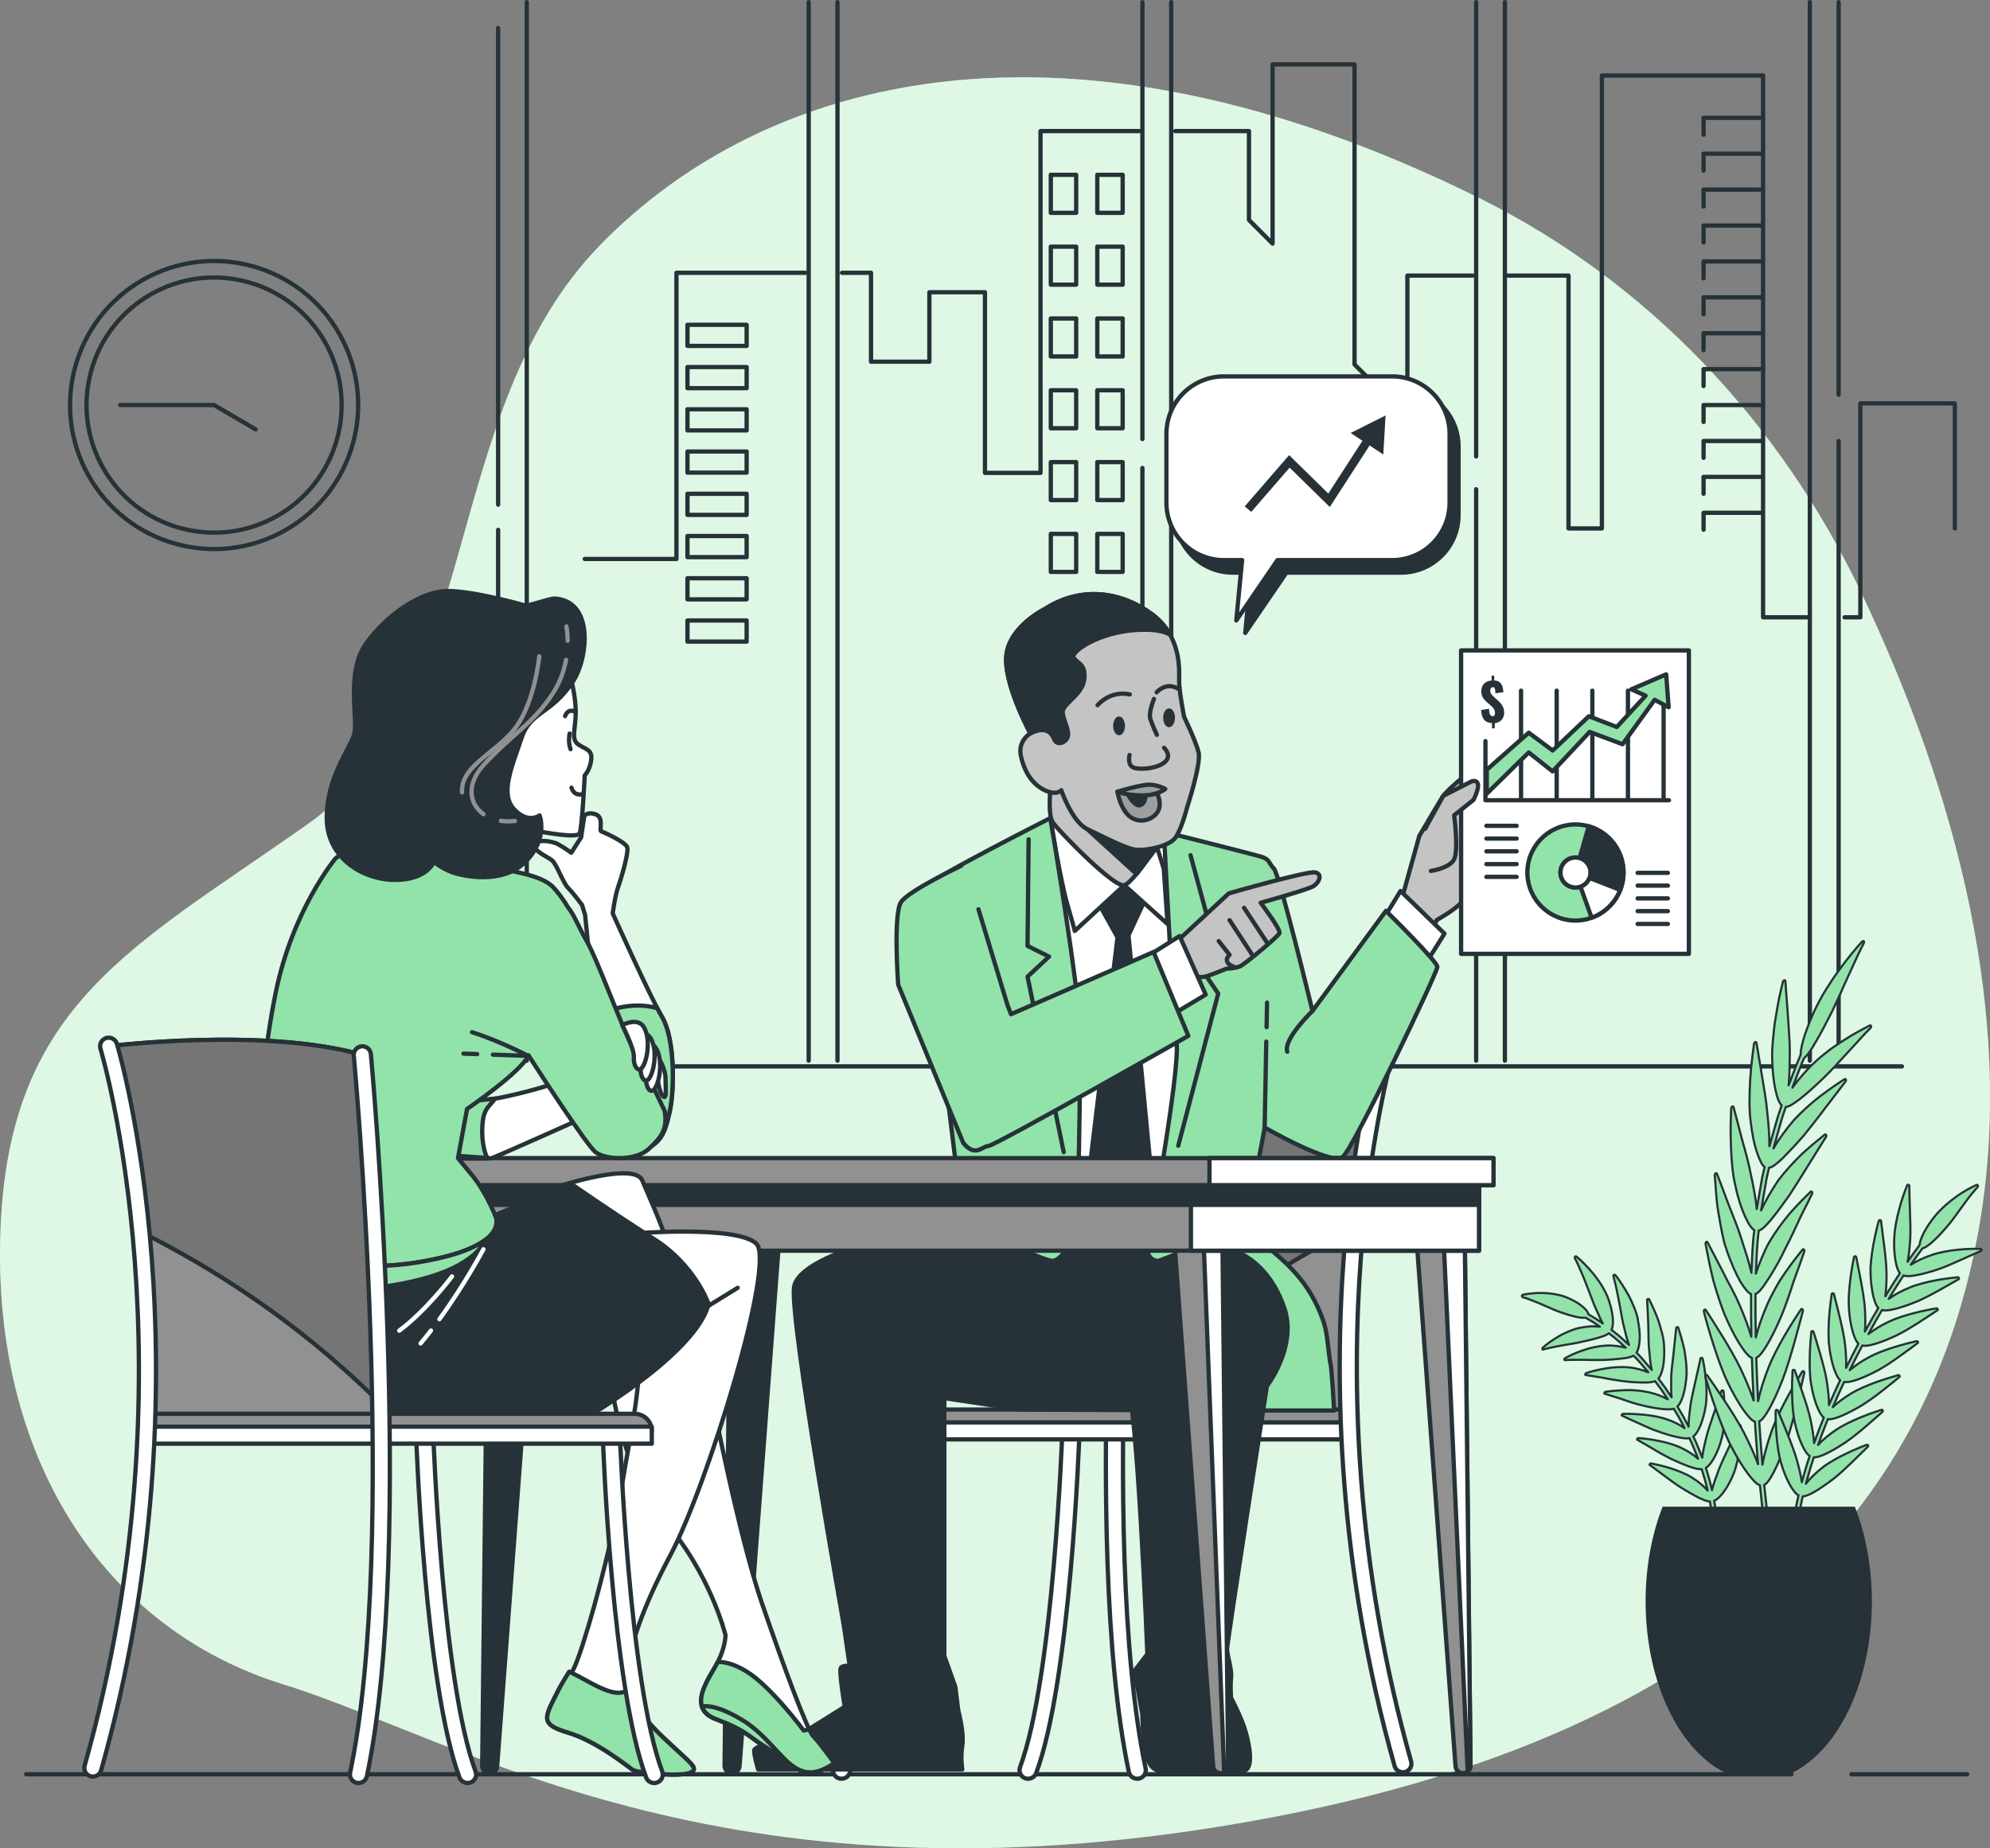 <?xml version="1.0" encoding="UTF-8"?>
<svg xmlns="http://www.w3.org/2000/svg" viewBox="0 0 464.45 431.45">
  <rect x="0" y="0" width="464.45" height="431.45" fill="#808080" stroke="none"/>
  <defs>
    <style>
      .cls-1 {
        stroke: #919191;
      }

      .cls-1, .cls-2, .cls-3, .cls-4, .cls-5, .cls-6, .cls-7, .cls-8, .cls-9, .cls-10, .cls-11 {
        stroke-linecap: round;
        stroke-linejoin: round;
      }

      .cls-1, .cls-12, .cls-3, .cls-8 {
        fill: none;
      }

      .cls-2 {
        fill: #757575;
      }

      .cls-2, .cls-13, .cls-12, .cls-4, .cls-5, .cls-6, .cls-7, .cls-8, .cls-9, .cls-10, .cls-11 {
        stroke: #263238;
      }

      .cls-13, .cls-12 {
        stroke-miterlimit: 10;
      }

      .cls-13, .cls-10, .cls-14 {
        fill: #263238;
      }

      .cls-12 {
        stroke-width: 2px;
      }

      .cls-3 {
        stroke: #fff;
      }

      .cls-15 {
        opacity: .7;
      }

      .cls-15, .cls-5 {
        fill: #fff;
      }

      .cls-4, .cls-16, .cls-9 {
        fill: #92e3a9;
      }

      .cls-6 {
        fill: #c4c4c4;
      }

      .cls-7 {
        fill: #9e9e9e;
      }

      .cls-9 {
        stroke-width: .5px;
      }

      .cls-11 {
        fill: #919191;
      }
    </style>
  </defs>
  <g id="Background_Simple" data-name="Background Simple">
    <g>
      <path class="cls-16" d="m459.78,212.01c-5.24-25.64-14.44-50.65-25.38-73.65-18.86-39.68-49.76-72.63-89.29-92.19C248.11-1.83,178.11,18.17,140.11,57.17s-27,106-68,135S2.11,234.17.11,287.17s24,93,66,106,105,55,231,31c126-24,157-91,165-139,4.03-24.15,2.62-48.93-2.33-73.16Z"/>
      <path class="cls-15" d="m459.78,212.01c-5.24-25.64-14.44-50.65-25.38-73.65-18.86-39.68-49.76-72.63-89.29-92.19C248.11-1.83,178.11,18.17,140.11,57.17s-27,106-68,135S2.11,234.17.11,287.17s24,93,66,106,105,55,231,31c126-24,157-91,165-139,4.03-24.15,2.62-48.93-2.33-73.16Z"/>
    </g>
  </g>
  <g id="Floor">
    <g>
      <line class="cls-8" x1="432.11" y1="414.17" x2="459.11" y2="414.17"/>
      <line class="cls-8" x1="6.11" y1="414.17" x2="418.11" y2="414.17"/>
    </g>
  </g>
  <g id="City">
    <g>
      <polyline class="cls-8" points="430.52 144.1 434.19 144.1 434.19 94.16 456.24 94.16 456.24 123.35"/>
      <polyline class="cls-8" points="351.64 64.33 366.08 64.33 366.08 123.35 373.87 123.35 373.87 17.63 411.49 17.63 411.49 144.1 421.83 144.1"/>
      <polyline class="cls-8" points="274.32 30.6 291.5 30.6 291.5 51.35 297.01 56.87 297.01 15.03 316.14 15.03 316.14 85.08 328.47 97.4 328.47 64.33 343.68 64.33"/>
      <polyline class="cls-8" points="196.51 63.68 203.29 63.68 203.29 84.43 216.91 84.43 216.91 68.22 229.88 68.22 229.88 110.38 242.85 110.38 242.85 30.6 265.96 30.6"/>
      <polyline class="cls-8" points="136.48 130.48 157.88 130.48 157.88 63.68 188 63.68"/>
      <polyline class="cls-8" points="411.41 27.5 397.6 27.5 397.6 31.45"/>
      <polyline class="cls-8" points="411.41 35.88 397.6 35.88 397.6 39.83"/>
      <polyline class="cls-8" points="411.41 44.26 397.6 44.26 397.6 48.21"/>
      <polyline class="cls-8" points="411.41 52.65 397.6 52.65 397.6 56.59"/>
      <polyline class="cls-8" points="411.41 61.03 397.6 61.03 397.6 64.97"/>
      <polyline class="cls-8" points="411.41 69.41 397.6 69.41 397.6 73.35"/>
      <polyline class="cls-8" points="411.41 77.79 397.6 77.79 397.6 81.74"/>
      <polyline class="cls-8" points="411.41 86.17 397.6 86.17 397.6 90.12"/>
      <polyline class="cls-8" points="411.41 94.55 397.6 94.55 397.6 98.5"/>
      <polyline class="cls-8" points="411.41 102.94 397.6 102.94 397.6 106.88"/>
      <polyline class="cls-8" points="411.41 111.32 397.6 111.32 397.6 115.26"/>
      <polyline class="cls-8" points="411.41 119.7 397.6 119.7 397.6 123.64"/>
      <rect class="cls-8" x="160.45" y="75.82" width="13.81" height="4.93"/>
      <rect class="cls-8" x="160.45" y="85.68" width="13.81" height="4.93"/>
      <rect class="cls-8" x="160.45" y="95.54" width="13.81" height="4.93"/>
      <rect class="cls-8" x="160.45" y="105.4" width="13.81" height="4.93"/>
      <rect class="cls-8" x="160.45" y="115.26" width="13.81" height="4.93"/>
      <rect class="cls-8" x="160.45" y="125.12" width="13.81" height="4.93"/>
      <rect class="cls-8" x="160.45" y="134.98" width="13.81" height="4.93"/>
      <rect class="cls-8" x="160.45" y="144.84" width="13.81" height="4.93"/>
      <g>
        <rect class="cls-8" x="245.25" y="40.81" width="5.92" height="8.87"/>
        <rect class="cls-8" x="256.1" y="40.81" width="5.92" height="8.87"/>
      </g>
      <g>
        <rect class="cls-8" x="245.25" y="57.58" width="5.92" height="8.87"/>
        <rect class="cls-8" x="256.1" y="57.58" width="5.92" height="8.87"/>
      </g>
      <g>
        <rect class="cls-8" x="245.25" y="74.34" width="5.92" height="8.87"/>
        <rect class="cls-8" x="256.1" y="74.34" width="5.92" height="8.87"/>
      </g>
      <g>
        <rect class="cls-8" x="245.25" y="91.1" width="5.92" height="8.87"/>
        <rect class="cls-8" x="256.1" y="91.1" width="5.92" height="8.87"/>
      </g>
      <g>
        <rect class="cls-8" x="245.25" y="107.87" width="5.92" height="8.87"/>
        <rect class="cls-8" x="256.1" y="107.87" width="5.92" height="8.87"/>
      </g>
      <g>
        <rect class="cls-8" x="245.25" y="124.63" width="5.92" height="8.87"/>
        <rect class="cls-8" x="256.1" y="124.63" width="5.92" height="8.87"/>
      </g>
    </g>
  </g>
  <g id="Window">
    <g>
      <g>
        <line class="cls-8" x1="116.26" y1="117.8" x2="116.26" y2="6.54"/>
        <line class="cls-8" x1="116.26" y1="249.5" x2="116.26" y2="123.69"/>
      </g>
      <line class="cls-8" x1="152.49" y1="248.93" x2="443.89" y2="248.93"/>
      <g>
        <line class="cls-8" x1="188.74" y1="247.59" x2="188.74" y2=".5"/>
        <line class="cls-8" x1="195.46" y1="247.59" x2="195.46" y2=".5"/>
      </g>
      <g>
        <line class="cls-8" x1="266.63" y1="102.49" x2="266.63" y2=".5"/>
        <line class="cls-8" x1="266.63" y1="247.59" x2="266.63" y2="109.24"/>
        <line class="cls-8" x1="273.35" y1="247.59" x2="273.35" y2=".5"/>
      </g>
      <g>
        <line class="cls-8" x1="344.52" y1="106.54" x2="344.52" y2=".5"/>
        <line class="cls-8" x1="344.52" y1="247.59" x2="344.52" y2="114.2"/>
        <line class="cls-8" x1="351.23" y1="247.59" x2="351.23" y2=".5"/>
      </g>
      <g>
        <line class="cls-8" x1="422.4" y1="247.59" x2="422.4" y2=".5"/>
        <line class="cls-8" x1="429.12" y1="92.14" x2="429.12" y2=".5"/>
        <line class="cls-8" x1="429.12" y1="247.59" x2="429.12" y2="102.94"/>
      </g>
      <line class="cls-8" x1="122.94" y1="247.59" x2="122.94" y2=".5"/>
    </g>
  </g>
  <g id="Plant">
    <g>
      <path class="cls-9" d="m382.23,307.78c-.16-.84-.49-1.73-.87-2.68-.39-.94-.82-1.95-1.34-2.87-1.04-1.85-2.19-3.58-2.99-4.56-.18-.23-.54-.04-.47.24.15.61.35,1.42.58,2.33.21.92.41,1.97.61,3.01.44,2.06.74,4.26,1.11,5.83.24.97.46,1.88.67,2.71.22.83.44,1.55.67,2.15l-2-1.82c-.67-.61-1.41-1.13-2.1-1.7.29-.48.44-1.55.3-2.95-.16-1.36-.54-3.14-1.3-4.96-.33-.78-.79-1.64-1.33-2.54-.55-.88-1.21-1.75-1.89-2.61-1.37-1.68-2.89-3.17-3.9-4.01-.23-.2-.56.05-.42.32.28.59.66,1.34,1.05,2.21.37.87.78,1.85,1.2,2.85.76,1.97,1.55,4.04,2.15,5.59.39.94.76,1.8,1.13,2.56.34.79.67,1.49.98,2.05l-1.64-1.12-1.71-1.01c-.05-.27-.22-.59-.49-.95-.29-.34-.68-.7-1.17-1.08-.96-.78-2.35-1.53-3.94-2.11-1.42-.5-3.37-.82-5.21-.84-1.84-.03-3.55.2-4.54.44-.23.06-.21.47,0,.53.94.27,2.47.84,4.03,1.5,1.57.65,3.16,1.44,4.44,1.89,2.67.97,5.09,1.6,6.23,1.41l1.7,1c.56.35,1.09.74,1.63,1.1-.63-.07-1.35-.11-2.13-.08-.8.06-1.65.17-2.52.34-.72.13-1.56.41-2.41.76-.85.36-1.69.72-2.5,1.21-.8.47-1.55.95-2.18,1.4-.64.47-1.17.91-1.56,1.25-.18.15-.18.52,0,.47.78-.24,2.1-.53,3.63-.82.78-.14,1.59-.28,2.37-.42.79-.11,1.57-.25,2.28-.41,1.61-.35,3.14-.66,4.43-1.05,1.27-.36,2.24-.71,2.67-1.12.67.55,1.38,1.05,2.02,1.63l1.93,1.75c-.62-.16-1.33-.3-2.11-.4-.78-.1-1.63-.15-2.54-.09-1.52.07-3.45.44-5.23,1.07-.88.3-1.71.61-2.44.94-.73.34-1.36.66-1.82.91-.21.11-.27.48-.08.47.85-.08,2.24-.07,3.85-.08.8-.01,1.62.05,2.44.05.84,0,1.64,0,2.36-.01,1.63-.03,3.28-.18,4.58-.32,1.3-.14,2.33-.37,2.81-.7,1.24,1.22,2.33,2.57,3.45,3.9-1.19-.47-2.73-.97-4.55-1.15-1.54-.13-3.5-.09-5.37.24-1.88.32-3.54.75-4.56,1.09-.23.08-.35.43-.15.45.88.14,2.34.37,3.89.62,1.55.34,3.39.6,4.81.81,1.64.21,3.27.32,4.62.32,1.32.04,2.36-.06,2.88-.33l1.55,2.1,1.44,2.17c-1.11-.61-2.61-1.25-4.42-1.65-1.51-.33-3.48-.58-5.41-.5-1.91.04-3.65.23-4.71.38-.25.05-.4.37-.21.43.84.28,2.25.74,3.86,1.22,1.56.57,3.32,1.16,4.79,1.49,1.62.41,3.23.71,4.57.85,1.34.14,2.36.17,2.91-.06l1.32,2.25,1.21,2.31c-1.04-.73-2.47-1.51-4.23-2.09-1.44-.5-3.41-.88-5.34-1.05-1.91-.18-3.66-.23-4.79-.19-.25,0-.44.33-.25.41.87.37,2.21,1.05,3.78,1.73,1.53.69,3.17,1.47,4.61,1.94,1.57.57,3.13,1.03,4.45,1.31,1.28.3,2.32.42,2.89.26.75,1.57,1.39,3.19,2.02,4.81-.96-.84-2.32-1.77-3.96-2.55-1.4-.64-3.29-1.24-5.19-1.6-1.88-.38-3.62-.59-4.73-.66-.25-.02-.47.28-.29.38.83.45,2.07,1.25,3.56,2.07,1.39.86,3.03,1.76,4.33,2.41,3.07,1.42,5.94,2.57,7.13,2.38l.76,2.49.64,2.52c-.84-.95-2.06-2.05-3.62-3-1.26-.82-3.17-1.59-4.94-2.17-1.83-.58-3.57-.96-4.62-1.16-.24-.05-.5.22-.34.35.7.55,1.98,1.42,3.27,2.42,1.35.98,2.75,2.07,4.02,2.85,2.83,1.76,5.57,3.26,6.74,3.24.31,1.7.54,3.42.61,5.13.01.22.24.37.52.38.28,0,.51-.19.5-.41-.08-1.78-.31-3.53-.63-5.27,1.1-.31,3.19-2.83,4.6-6.45.59-1.54,1.07-3.67,1.3-5.71.29-2.06.28-3.99.32-5.21,0-.28-.39-.33-.51-.07-.51,1.11-1.34,2.94-2.21,4.85-.91,1.91-1.81,3.84-2.42,5.35-.7,1.86-1.29,3.52-1.58,4.77-.2-.88-.44-1.75-.66-2.62l-.78-2.59c.52-.23,1.2-1.03,1.88-2.24.7-1.22,1.36-2.84,1.84-4.7.45-1.62.59-3.72.66-5.78-.02-2.01-.11-3.99-.27-5.15-.03-.27-.43-.27-.52,0-.34,1.15-1.01,3.08-1.67,5.04-.63,1.95-1.4,4.02-1.77,5.56-.49,1.92-.86,3.64-.99,4.92-.65-1.68-1.31-3.36-2.09-4.98.49-.29,1.08-1.17,1.64-2.46.52-1.27.99-2.95,1.3-4.87.21-1.61.21-3.76.02-5.78-.22-1.99-.51-3.94-.78-5.07-.06-.26-.46-.22-.51.05-.23,1.17-.7,3.15-1.15,5.17-.43,2-.95,4.12-1.18,5.7-.25,1.94-.45,3.71-.43,4.99l-1.25-2.39-1.37-2.33c.45-.34.97-1.29,1.36-2.61.39-1.32.68-3.04.79-4.97.05-1.62-.19-3.72-.54-5.73-.45-1.99-1.02-3.89-1.39-5.05-.08-.27-.49-.18-.51.1-.13,1.22-.33,3.23-.55,5.34-.18,2.05-.55,4.21-.59,5.8-.04,1.95-.07,3.73.08,5.01l-1.49-2.25-1.6-2.17c.42-.39.82-1.37,1.1-2.74.25-1.35.34-3.1.22-5.04-.07-1.69-.68-3.73-1.32-5.75-.7-1.96-1.58-3.78-2.13-4.91-.14-.25-.53-.12-.5.17.1,1.25.18,3.33.26,5.41.09,2.09.03,4.31.19,5.89.18,1.97.33,3.75.64,4.99-1.16-1.38-2.29-2.79-3.57-4.06.37-.44.64-1.46.74-2.87.1-1.41-.08-3.13-.48-5.07Z"/>
      <path class="cls-9" d="m420.86,265.22c1.5-1.84,3.5-4.37,5.28-6.77,1.82-2.37,3.54-4.62,4.59-5.99.25-.31.05-.72-.25-.53-1.33.83-3.42,2.27-5.69,3.98-2.23,1.72-4.45,3.76-6.13,5.58-1.95,2.29-3.61,4.63-4.75,6.58l1.38-4.88.7-2.43.81-2.4c1.16.14,4.66-2.76,8.7-6.62,3.47-3.37,8.63-9.37,11.07-11.79.27-.29.1-.72-.21-.56-1.37.71-3.69,1.91-6.03,3.44-1.17.76-2.42,1.57-3.54,2.42-1.12.86-2.18,1.73-3.08,2.57-1.13,1.03-2.13,2.1-3.02,3.13-.9,1.04-1.7,2.04-2.36,2.95.91-2.3,1.72-4.64,2.72-6.91.64-.45,1.6-1.78,2.68-3.71,1.18-1.88,2.41-4.38,3.81-7.08.6-1.21,1.23-2.62,1.91-4.08.33-.74.66-1.5,1-2.26.34-.76.69-1.51,1.03-2.26,1.35-3,2.66-5.81,3.53-7.48.2-.38-.13-.62-.43-.3-1.31,1.41-3.32,3.82-5.29,6.54-.49.68-.98,1.38-1.47,2.07-.46.71-.92,1.42-1.37,2.12-.9,1.39-1.66,2.78-2.28,4.01-1.33,2.56-2.25,5.06-2.97,7.09-.65,2.06-.97,3.71-.96,4.64l-.75,1.74-.68,1.77-1.36,3.54c.11-1.1.19-2.36.22-3.72.02-1.36.03-2.82.05-4.33,0-1.27-.06-2.69-.17-4.19-.1-1.49-.2-3.03-.3-4.53-.26-3.01-.41-5.8-.55-7.53-.03-.39-.5-.24-.6.2-.22.96-.51,2.22-.85,3.65-.28,1.45-.57,3.06-.84,4.71-.3,1.64-.44,3.37-.6,4.96-.14,1.61-.25,3.1-.2,4.4.08,5.89,1.23,10.35,2.22,11.04l-.8,2.37c-.25.79-.46,1.6-.7,2.4l-1.37,4.81c.02-2.21-.16-5.02-.51-8.05-.19-2.5-.78-5.67-1.26-8.64-.5-2.99-.96-5.76-1.24-7.45-.06-.38-.52-.19-.59.25-.25,1.97-.69,5.15-.89,8.5-.17,3.37-.26,6.84.1,9.43.34,2.93.82,5.47,1.49,7.37.63,1.89,1.27,3.11,1.79,3.41l-.56,2.43-.43,2.46-.85,4.93c-.21-2.2-.69-4.97-1.36-7.96-.45-2.48-1.3-5.56-2.13-8.49-.73-2.89-1.47-5.63-1.92-7.31-.1-.38-.53-.14-.55.31-.24,3.97-.28,12.92.97,17.99,1.19,5.78,3.34,9.92,4.43,10.38-.46,3.3-.52,6.64-.69,9.97-.24-1.08-.57-2.3-.96-3.6-.2-.65-.41-1.33-.64-2.03-.24-.7-.47-1.41-.68-2.13-.72-2.41-1.95-5.4-3.07-8.23-1.03-2.81-2.05-5.47-2.68-7.1-.14-.37-.54-.08-.51.37.07.99.17,2.3.28,3.79.13,1.48.24,3.11.55,4.81.27,1.68.58,3.39.91,4.98.17.79.32,1.56.52,2.28.22.72.44,1.4.66,2.02,1.01,2.81,2.06,5.2,3.04,6.89,1.03,1.68,1.92,2.73,2.5,2.91-.03,3.32.02,6.65.07,9.97-.64-2.13-1.58-4.76-2.79-7.51-.49-1.15-1.11-2.42-1.8-3.72-.35-.65-.71-1.31-1.06-1.97-.34-.68-.69-1.36-1.02-2.03-1.42-2.72-2.74-5.25-3.54-6.79-.19-.36-.55-.02-.46.43.37,1.98,1,5.22,1.8,8.49.91,3.13,1.93,6.36,2.96,8.67,2.31,5.28,4.87,9.05,6.04,9.36.1,3.32.24,6.64.41,9.96-.68-2.11-1.76-4.7-3.03-7.41-2.18-4.52-6.32-10.9-8.13-13.71-.21-.32-.55.02-.44.44.93,3.67,3.35,11.91,5.54,16.45,2.49,5.19,5.17,8.88,6.35,9.15.22,3.32.45,6.63.74,9.94-.77-2.09-1.91-4.64-3.27-7.31-2.32-4.45-6.68-10.68-8.58-13.42-.22-.31-.55.04-.43.45,1.07,3.63,3.73,11.78,6.08,16.25,2.65,5.11,5.46,8.71,6.64,8.94.32,3.3.68,6.6,1.1,9.89.05.42.33.72.6.68.28-.04.46-.4.4-.82-.42-3.27-.77-6.56-1.1-9.85,1.11-.34,3.18-4.42,5.1-9.81,1.63-4.66,3.42-12.7,4.23-16.2.09-.4-.26-.71-.46-.4-1.71,2.72-5.47,9.15-7.12,13.83-1.04,2.88-1.78,5.67-2.17,7.88-.29-3.37-.53-6.75-.75-10.13,1.13-.3,3.34-4.31,5.42-9.64,1.79-4.6,3.82-12.58,4.76-16.04.1-.4-.24-.72-.45-.41-1.79,2.65-5.78,8.95-7.57,13.58-1.14,2.85-1.95,5.6-2.43,7.81-.17-3.38-.31-6.76-.42-10.15,1.13-.26,3.47-4.2,5.74-9.45.96-2.26,2.04-5.38,2.97-8.34,1.05-2.82,1.96-5.41,2.5-7,.12-.36-.21-.69-.42-.42-.95,1.17-2.51,3.15-4.11,5.46-.4.58-.8,1.17-1.2,1.78-.37.63-.73,1.26-1.08,1.89-.69,1.26-1.33,2.5-1.83,3.64-1.2,2.81-2.16,5.53-2.68,7.72-.06-3.39-.11-6.77-.08-10.16.57-.11,1.48-1.13,2.53-2.77,1.09-1.62,2.42-3.79,3.67-6.24.27-.53.55-1.1.83-1.71.31-.61.63-1.24.97-1.9.65-1.31,1.3-2.7,1.92-4.04.57-1.35,1.28-2.64,1.85-3.79.56-1.15,1.06-2.15,1.44-2.91.17-.35-.12-.71-.37-.47-1.1,1.06-2.9,2.87-4.78,4.98-1.79,2.12-3.54,4.56-4.79,6.69-.4.66-.73,1.32-1.02,1.97-.3.65-.58,1.3-.85,1.93-.52,1.26-.96,2.46-1.31,3.54.18-3.37.22-6.75.69-10.1,1.19-.1,3.91-3.68,7.15-8.23,2.61-3.99,6.69-10.75,8.54-13.6.2-.33-.04-.72-.32-.51-1.21.95-3.19,2.57-5.29,4.48-1.98,1.93-4.04,4.17-5.52,6.15-1.68,2.47-3.08,4.98-4.03,7.03l.86-4.99.43-2.5.57-2.47c.58.01,1.69-.79,3.08-2.12,1.34-1.35,3.12-3.19,4.93-5.3Z"/>
      <path class="cls-9" d="m447.39,303.82c3.18-1.36,7.76-4.1,9.73-5.21.23-.12.07-.48-.21-.46-1.2.11-3.16.35-5.26.74-2.07.42-4.3.96-5.9,1.64-2,.82-3.73,1.78-4.94,2.67,1.11-1.85,2.29-3.67,3.46-5.48,1.04.52,4.44-.21,8.21-1.47,1.62-.55,3.6-1.46,5.43-2.27,1.82-.84,3.49-1.55,4.48-1.99.23-.09.09-.45-.18-.46-1.17-.05-3.12-.02-5.21.19-2.09.21-4.32.61-5.96,1.17-2.05.67-3.81,1.54-5.09,2.35.91-1.29,1.81-2.59,2.76-3.86,1.17-.18,3.53-2.47,6.01-5.4.55-.66,1.15-1.42,1.73-2.26.6-.83,1.23-1.7,1.85-2.54,1.21-1.71,2.48-3.22,3.3-4.14.18-.21-.04-.55-.3-.43-1.14.51-3,1.47-4.77,2.77-.9.63-1.76,1.36-2.58,2.06-.78.73-1.53,1.44-2.09,2.13-2.41,2.85-3.78,5.72-3.83,7.04-.98,1.28-1.89,2.62-2.83,3.94.32-1.45.51-3.39.64-5.53.09-1.8,0-4.15-.08-6.42-.07-2.26-.14-4.45-.14-5.79,0-.31-.42-.35-.54-.06-.49,1.29-1.28,3.39-1.85,5.63-.61,2.23-1.03,4.59-1.12,6.41-.21,4.16.49,7.57,1.32,8.39-1.16,1.79-2.32,3.57-3.41,5.4.2-1.48.31-3.41.28-5.55-.05-1.8-.27-4.11-.57-6.35-.28-2.24-.55-4.35-.71-5.64-.04-.3-.45-.31-.54-.02-.72,2.57-2.02,8.38-1.91,12,.08,4.14.92,7.49,1.82,8.28-1.08,1.83-2.12,3.69-3.15,5.55.16-1.48.13-3.43,0-5.55-.26-3.55-1.53-9.27-2-11.82-.06-.29-.47-.29-.53,0-.57,2.55-1.46,8.39-1.19,11.98.29,4.11,1.3,7.43,2.23,8.17-1.01,1.87-1.94,3.78-2.9,5.68.09-1.48,0-3.42-.24-5.54-.42-3.53-1.95-9.16-2.59-11.68-.07-.28-.48-.26-.53.03-.18,1.28-.45,3.39-.61,5.61-.13,2.24-.2,4.57.03,6.37.46,4.08,1.62,7.37,2.58,8.06-.93,1.91-1.76,3.87-2.63,5.82.02-1.49-.16-3.41-.5-5.53-.26-1.76-.88-4.03-1.48-6.17-.6-2.13-1.23-4.15-1.62-5.38-.09-.28-.49-.24-.52.05-.26,2.56-.67,8.42-.06,12.01.64,4.08,2,7.3,2.98,7.94-.79,1.98-1.57,3.96-2.27,5.97-.1-1.49-.38-3.4-.83-5.5-.39-1.76-1.08-3.98-1.82-6.11-.7-2.11-1.41-4.11-1.85-5.33-.1-.28-.5-.22-.52.08-.16,2.61-.29,8.53.53,12.09.88,4.07,2.43,7.19,3.47,7.76-.68,2.02-1.28,4.07-1.84,6.12-.21-1.48-.64-3.37-1.24-5.44-1-3.43-3.38-8.84-4.35-11.26-.11-.27-.52-.19-.52.11-.05,2.62.2,8.63,1.27,12.15,1.18,4.04,2.98,7.03,4.07,7.5-.48,2.08-.89,4.17-1.15,6.31-.03.27.18.52.46.54.28.02.52-.17.55-.43.25-2.07.65-4.14,1.13-6.18,1.13.11,4.09-1.71,7.21-4.11,2.67-2.1,6.34-5.89,8.01-7.5.19-.19-.06-.49-.32-.39-2.28.83-7.39,3.04-10.16,5.19-1.7,1.31-3.09,2.7-4.01,3.89.57-2.08,1.17-4.15,1.86-6.2,1.12.21,4.23-1.35,7.53-3.56,2.82-1.94,6.79-5.54,8.52-7.08.2-.18-.04-.5-.3-.42-1.15.37-3.04,1.02-5.03,1.84-1.94.82-4.02,1.81-5.45,2.78-1.79,1.2-3.3,2.48-4.3,3.6.71-2.04,1.5-4.05,2.3-6.06,1.13.3,4.3-1.07,7.76-3.1,2.94-1.78,7.11-5.21,8.93-6.72.21-.17-.01-.51-.28-.43-1.17.33-3.1.91-5.13,1.63-2.02.72-4.09,1.62-5.62,2.5-1.85,1.1-3.42,2.3-4.51,3.34.87-1.98,1.72-3.96,2.67-5.91,1.09.35,4.36-.82,7.91-2.72,1.51-.83,3.38-2.06,5.05-3.28,1.7-1.2,3.25-2.36,4.18-3.06.22-.16.02-.5-.26-.44-2.38.52-7.82,1.98-10.92,3.65-1.91,1.01-3.53,2.14-4.68,3.13.97-1.93,1.92-3.87,2.95-5.78,1.07.4,4.4-.64,8.02-2.37,3.13-1.51,7.55-4.58,9.5-5.83.22-.15.04-.5-.24-.45-2.4.36-7.89,1.56-11.06,3.09-1.97.91-3.61,1.98-4.81,2.91,1.04-1.9,2.09-3.78,3.19-5.64,1.05.45,4.43-.43,8.12-1.97Z"/>
      <path class="cls-14" d="m403.42,414.17h14.11c11.16-4.9,19.35-21.11,19.35-40.37,0-8.11-1.46-15.68-3.97-22.09h-44.87c-2.51,6.41-3.97,13.98-3.97,22.09,0,19.26,8.2,35.48,19.35,40.37Z"/>
    </g>
  </g>
  <g id="Clock">
    <g>
      <circle class="cls-8" cx="49.97" cy="94.55" r="33.62" transform="translate(-40.1 36.89) rotate(-29.52)"/>
      <circle class="cls-8" cx="49.97" cy="94.55" r="29.77" transform="translate(-51.73 127.65) rotate(-80.17)"/>
      <polyline class="cls-8" points="59.67 100.24 49.97 94.55 28.06 94.55"/>
    </g>
  </g>
  <g id="Speech_Bubble" data-name="Speech Bubble">
    <g>
      <path class="cls-10" d="m287.74,90.78h39.24c7.42,0,13.43,6.01,13.43,13.43v16.03c0,7.42-6.01,13.43-13.43,13.43h-26.74l-9.61,14.07,1.36-14.07h-4.24c-7.42,0-13.43-6.01-13.43-13.43v-16.03c0-7.42,6.01-13.43,13.43-13.43Z"/>
      <path class="cls-5" d="m285.65,87.86h39.24c7.42,0,13.43,6.01,13.43,13.43v16.03c0,7.42-6.01,13.43-13.43,13.43h-26.74l-9.61,14.07,1.36-14.07h-4.24c-7.42,0-13.43-6.01-13.43-13.43v-16.03c0-7.42,6.01-13.43,13.43-13.43Z"/>
    </g>
    <g>
      <polyline class="cls-12" points="291.27 118.85 300.93 107.7 310.19 116.78 321.04 100.01"/>
      <polygon class="cls-13" points="322.83 97.82 316.23 101.13 322.4 105.2 322.83 97.82"/>
    </g>
  </g>
  <g id="Character_2" data-name="Character 2">
    <g>
      <g>
        <path class="cls-5" d="m265.42,415.21c.14,0,.28-.01.42-.04,1.08-.23,1.77-1.29,1.54-2.37-11.31-53.58-.97-166.24-.86-167.38.1-1.1-.71-2.07-1.81-2.18-1.09-.1-2.07.71-2.18,1.81-.11,1.14-10.5,114.4.93,168.57.2.94,1.03,1.59,1.95,1.59Z"/>
        <path class="cls-11" d="m323.73,243.23s-36.12-4.52-59.2,2.01l-3.51,87.8h54.19s-3.51-47.16,8.53-89.81Z"/>
        <path class="cls-2" d="m264.53,245.24c23.08-6.52,59.2-2.01,59.2-2.01-4.13,14.64-6.43,29.81-7.67,43.42-15.98,7.99-35.87,20.4-54.75,38.96l3.22-80.37Z"/>
        <g>
          <path class="cls-5" d="m196.42,415.21c.81,0,1.58-.5,1.87-1.3,8.02-21.56,10.04-77.52,10.12-79.89.04-1.1-.83-2.03-1.93-2.07-1.09-.04-2.03.83-2.07,1.93-.02.57-2.08,57.69-9.88,78.64-.39,1.04.14,2.19,1.18,2.57.23.09.47.13.7.13Z"/>
          <path class="cls-5" d="m239.96,415.21c.81,0,1.58-.5,1.87-1.3,8.02-21.56,10.04-77.52,10.12-79.89.04-1.1-.83-2.03-1.93-2.07-1.09-.04-2.03.83-2.07,1.93-.02.57-2.08,57.69-9.88,78.64-.39,1.04.14,2.19,1.18,2.57.23.09.47.13.7.13Z"/>
          <path class="cls-11" d="m196.96,333h119.16v-3.97h-115.19c-2.19,0-3.97,1.78-3.97,3.97h0Z"/>
          <rect class="cls-5" x="196.96" y="332.03" width="119.16" height="3.97" transform="translate(513.09 668.03) rotate(180)"/>
        </g>
        <path class="cls-5" d="m327.42,413.71c.18,0,.36-.02.54-.08,1.06-.3,1.68-1.4,1.38-2.47-26.02-92.3-3.93-166.61-3.7-167.35.32-1.06-.27-2.17-1.33-2.5-1.05-.32-2.17.27-2.5,1.33-.23.75-22.68,76.13,3.68,169.61.25.88,1.05,1.46,1.92,1.46Z"/>
      </g>
      <g>
        <path class="cls-10" d="m278.25,284.56h-49.03l-14.01,2.46s-28.97,5.44-29.9,13.57c-.93,8.13,11.62,78.77,11.62,78.77l1.39,9.53s-1.63-.23-2.09.46c-.46.7.93,9.06.93,9.06l-11.15,6.97s-9.99,1.86-9.99,3.25.93,4.41.93,4.41h47.64s-.46-2.56,0-5.58c.46-3.02-.93-8.13-.93-8.13l-.7-5.58-2.56-7.2v-60.18l17.69,2.65,53.06.29s8.83-15.9,6.85-23.85-2.56-8.13-5.34-11.39c-2.79-3.25-14.41-9.53-14.41-9.53Z"/>
        <polygon class="cls-5" points="245.13 190.97 240.07 195.92 242.43 261.51 244.79 287.45 276.09 288.74 278.23 204.7 274.19 195.7 245.13 190.97"/>
        <polygon class="cls-10" points="256.41 210.9 260.82 218.8 253.55 279.04 261.07 290.19 269.1 278.26 263.38 218.33 268.03 208.34 262.68 201.84 256.41 210.9"/>
        <path class="cls-5" d="m245.13,190.97s2.34,14.49,3.95,20.05c1.61,5.56,1.76,6.29,1.76,6.29l11.56-10.68,10.1,9.07-.88-12.88-2.78-8.93-19.47-6.44-4.24,3.51Z"/>
        <path class="cls-6" d="m327.02,210.39l4.23-15.24s4.68-8,5.58-9.36,6.04-5.58,6.04-5.58l.15,27.01s-.3,1.66-1.96,3.47-5.73,4.07-5.73,4.07l-.91,1.96-7.39-6.34Z"/>
        <rect class="cls-5" x="341.01" y="151.83" width="53.16" height="70.83"/>
        <path class="cls-6" d="m332.6,193.49l4.23-7.7s5.89-3.02,6.49-3.32c.6-.3,1.66-.3,1.66.91s-1.06,3.32-1.06,3.32l-4.53,3.62s1.06,8.15,0,10.26c-1.06,2.11-5.43,2.72-5.43,2.72"/>
        <polygon class="cls-5" points="323.1 214.16 326.87 207.98 337.13 217.94 333.06 224.43 323.1 214.16"/>
        <g>
          <path class="cls-4" d="m310.47,318.15c-.68-4.59-.62-7.21-1.87-10.51-2.88-7.65-7.14-12.03-13.42-17.06-1.07-.86-3.44-8.93-3.44-8.93l3.43-18.44s15.65,9,18.22,6.86c2.57-2.14,22.08-43.09,22.08-44.37s-12-13.08-12-13.08l-17.15,23.37s-7.72-31.94-9-33.23-.86-2.14-3-2.79c-2.14-.64-22.68-5.8-22.68-5.8,0,0,2.1,42.03,2.96,49.1.86,7.07-6.65,47.16-6.65,48.88s1.93,2.36,2.57,2.14c.64-.21,8.15-3.43,11.58-3,3.27.41,7.16,2.16,10.49,6.4l.84,31.57h17.94s-.57-10.82-.9-11.13Z"/>
          <polyline class="cls-8" points="277.86 199.63 282.53 216.85 277.5 221.88 284.32 231.93 274.99 267.46"/>
          <g>
            <path class="cls-8" d="m274.55,273.34s-1.33,11.97-1.33,13.64,11.97,1.05,16.96,2.33"/>
            <line class="cls-5" x1="295.54" y1="243.14" x2="295.16" y2="263.23"/>
            <line class="cls-5" x1="295.72" y1="234.05" x2="295.61" y2="239.77"/>
            <path class="cls-8" d="m306.31,236s-6.85,6.58-5.88,9.5"/>
          </g>
        </g>
        <g>
          <path class="cls-6" d="m245.28,182.77s-.88,7.32.44,9.22c1.32,1.9,14.34,15.37,16.69,14.64,2.34-.73,8.78-11.12,9.22-12.44.44-1.32-21.08-12.88-22.54-13.47-1.46-.59-3.22.59-3.81,2.05Z"/>
          <polygon class="cls-10" points="253.72 193.52 265.27 204.04 270.23 197.5 253.72 193.52"/>
          <g>
            <path class="cls-6" d="m243.82,142.18s-7.89,3.86-8.89,10.4c-1.01,6.54,5.54,18.62,5.54,18.62,0,0-3.02,1.68-2.18,5.37.84,3.69,2.68,6.54,5.54,7.89,2.85,1.34,3.86,0,3.86,0,0,0,2.52,7.38,6.04,9.06,3.52,1.68,9.23,4.7,11.58,4.87,2.35.17,7.38-.84,8.89-2.68,1.51-1.85,2.85-7.21,2.85-7.21,0,0,3.36-10.24,2.68-12.92s-3.36-8.22-3.36-8.22c0,0-1.17-5.87-1.17-8.39s.67-10.4-6.38-15.6c-7.05-5.2-16.44-6.71-25-1.17Z"/>
            <path class="cls-10" d="m265.47,147.04c4.18-.23,6.41.39,7.63,1.13-.95-1.7-2.3-3.37-4.27-4.82-7.05-5.2-16.44-6.71-25-1.17,0,0-7.89,3.86-8.89,10.4-1.01,6.54,5.54,18.62,5.54,18.62,3.69-1.85,5.03,0,5.54,1.34.5,1.34,2.18,1.17,3.02-.17.84-1.34-.67-3.69-1.01-5.87-.34-2.18,4.53-4.03,5.03-7.89.5-3.86-2.01-3.86-2.52-5.2-.5-1.34,5.87-5.87,14.93-6.38Z"/>
            <path class="cls-8" d="m269.33,163.15s-1.34,3.19-.84,4.7c.5,1.51,1.51,3.69,1.51,3.69"/>
            <path class="cls-8" d="m271.68,174.56s1.85,1.68.34,3.19c-1.51,1.51-5.37,2.01-7.22,1.51-1.85-.5-1.17-3.02-1.17-3.02"/>
            <g>
              <path class="cls-7" d="m260.8,184.8s.75,4.64,3.39,6.15,5.64-.13,6.27-2.01c.63-1.88-.38-3.64-.38-3.64,0,0-7.53.13-9.28-.5Z"/>
              <path class="cls-14" d="m262.81,185.68s1.63,3.26,3.39,2.76c1.76-.5,1.63-2.76,1.63-2.76h-5.02Z"/>
              <path class="cls-7" d="m271.97,184.17s-1.76,1.51-5.39,1.51-5.77-.88-5.77-.88c0,0,5.39-1.63,7.4-1.63s3.76,1,3.76,1Z"/>
            </g>
            <ellipse class="cls-14" cx="261.18" cy="169.44" rx="1.38" ry="2.2"/>
            <ellipse class="cls-14" cx="272.85" cy="167.55" rx="1.38" ry="2.2"/>
            <path class="cls-8" d="m256.16,164.61s2.88-3.51,7.53-2.51"/>
            <path class="cls-8" d="m269.96,161.6s2.13-2.51,4.89-.88"/>
          </g>
        </g>
        <g>
          <path class="cls-4" d="m245.13,190.97s6.73,39.46,6.94,49.96c.21,10.5-.64,45.87-.64,46.73s-3.64,6.43-5.57,6.65c-1.93.21-11.79-4.93-17.36-6-5.57-1.07-13.29-1.29-13.29-1.29l6.65-5.57,2.14-2.57s-9-70.1-7.72-72.03,28.86-15.88,28.86-15.88Z"/>
          <polyline class="cls-8" points="240.07 195.92 239.82 220.8 244.84 223.31 239.82 227.98 248.26 268.94"/>
          <path class="cls-8" d="m248.27,285.32l-2,5.65s-13.97-6.65-20.96-6.65"/>
        </g>
        <g>
          <path class="cls-6" d="m273.29,221.04l13.51-12.5s18.24-5.24,20.1-4.9c1.86.34,1.01,2.36-.34,3.21-1.35.84-12.33,3.89-12.33,3.89,0,0,4.73,6.25,4.39,7.09s-7.77,6.93-8.95,7.6c-1.18.68-3.38.68-3.38.68,0,0-2.03.84-4.39,1.69s-5.57-.51-5.57-.51l-3.04-6.25Z"/>
          <line class="cls-8" x1="290.35" y1="211.91" x2="295.93" y2="220.36"/>
          <line class="cls-8" x1="286.97" y1="214.79" x2="292.38" y2="223.06"/>
          <path class="cls-8" d="m284.44,219.68l2.53,3.21s-2.03,1.69,1.18,2.87"/>
        </g>
        <polygon class="cls-5" points="275.32 218.5 281.4 232.18 273.8 236.74 268.06 223.06 275.32 218.5"/>
        <path class="cls-4" d="m228.36,212.25l6.76,22.3.84,2.2,33.28-14.53,8.11,19.59s-44.93,25.51-46.62,25.68c-1.69.17-3.04,2.7-5.91-.68l-15.2-36.99s-1.18-16.55.68-19.26,14.02-8.45,14.02-8.45"/>
        <path class="cls-10" d="m270.81,296.64s-5.81,2.09-7.67,9.53-2.79,10.22-.23,15.8c2.56,5.58,4.88,64.13,4.88,64.13l-3.02,3.95,1.86,10.22s0,6.04.93,9.53c.93,3.49,2.79,3.72,4.42,3.72s16.5.7,18.59-.23c2.09-.93.93-6.51,0-9.53-.93-3.02-3.25-7.44-3.25-7.44,0,0-.23-2.56,0-4.65.23-2.09-.93-5.11-.93-6.74s9.29-61.35,9.29-61.35c0,0,6.97-9.06,4.18-17.89-2.79-8.83-9.75-15.31-17.77-14.4"/>
      </g>
    </g>
    <g>
      <g>
        <polyline class="cls-8" points="346.69 172.99 346.69 186.8 389.52 186.8"/>
        <line class="cls-8" x1="355" y1="186.48" x2="355" y2="161.22"/>
        <line class="cls-8" x1="363.32" y1="186.48" x2="363.32" y2="161.22"/>
        <line class="cls-8" x1="371.64" y1="186.48" x2="371.64" y2="161.22"/>
        <line class="cls-8" x1="379.95" y1="186.48" x2="379.95" y2="161.22"/>
        <line class="cls-8" x1="388.27" y1="186.48" x2="388.27" y2="161.22"/>
      </g>
      <polygon class="cls-4" points="347 179.69 356.79 171.04 362.38 175.19 370.82 167.2 377.35 169.7 384.07 162.4 380.74 160.91 388.87 157.41 389.45 165.09 386.18 163.36 378.69 173.73 371.01 170.85 362.36 180.07 356.79 175.65 347 185.26 347 179.69"/>
      <g>
        <circle class="cls-4" cx="367.7" cy="203.67" r="11.22" transform="translate(107.57 533.85) rotate(-80.75)"/>
        <path class="cls-10" d="m370.79,192.89l-3.09,10.78,10.45,4.07c.49-1.26.77-2.63.77-4.07,0-5.12-3.44-9.44-8.13-10.78Z"/>
        <path class="cls-5" d="m378.14,207.74l-10.45-4.07,3.78,10.55c3.05-1.1,5.49-3.47,6.67-6.49Z"/>
        <circle class="cls-5" cx="367.7" cy="203.67" r="3.5"/>
        <circle class="cls-5" cx="367.7" cy="203.67" r="3.5"/>
      </g>
      <line class="cls-8" x1="346.91" y1="192.77" x2="353.97" y2="192.77"/>
      <line class="cls-8" x1="346.91" y1="195.75" x2="353.97" y2="195.75"/>
      <line class="cls-8" x1="346.91" y1="198.73" x2="353.97" y2="198.73"/>
      <line class="cls-8" x1="346.91" y1="201.71" x2="353.97" y2="201.71"/>
      <line class="cls-8" x1="346.91" y1="204.69" x2="353.97" y2="204.69"/>
      <line class="cls-8" x1="382.21" y1="203.75" x2="389.27" y2="203.75"/>
      <line class="cls-8" x1="382.21" y1="206.73" x2="389.27" y2="206.73"/>
      <line class="cls-8" x1="382.21" y1="209.71" x2="389.27" y2="209.71"/>
      <line class="cls-8" x1="382.21" y1="212.69" x2="389.27" y2="212.69"/>
      <line class="cls-8" x1="382.21" y1="215.68" x2="389.27" y2="215.68"/>
      <path class="cls-14" d="m348.22,169.99v-1.19c-.82-.04-1.44-.31-1.85-.8-.41-.49-.63-1.25-.67-2.27l1.84-.28c0,.42.04.75.11,1.01.06.26.16.44.28.55.12.11.27.17.45.17.22,0,.37-.08.44-.23.07-.15.1-.31.1-.48,0-.4-.09-.74-.28-1.01-.19-.28-.45-.55-.77-.83l-.85-.73c-.24-.22-.46-.44-.65-.67-.2-.23-.35-.49-.47-.79-.12-.3-.18-.66-.18-1.07,0-.76.22-1.36.65-1.79.44-.43,1.02-.68,1.76-.73v-1.14h.61v1.13c.46.02.84.13,1.12.32.28.19.49.42.63.7.14.28.24.57.29.88.05.31.08.59.09.86l-1.86.23c0-.29-.03-.54-.05-.76-.03-.22-.08-.38-.17-.5-.08-.12-.22-.17-.4-.16-.2,0-.35.08-.44.25-.1.17-.14.34-.14.5,0,.38.1.69.29.93.2.24.41.46.64.67l.82.71c.27.25.52.51.75.79.23.28.41.59.55.94.14.34.2.74.2,1.19,0,.42-.09.81-.26,1.16-.18.35-.43.64-.76.86-.33.22-.72.35-1.18.4v1.2h-.61Z"/>
    </g>
  </g>
  <g id="Table">
    <g>
      <path class="cls-11" d="m274.17,290.97l8.97,121.33c.07.91.83,1.62,1.74,1.62.97,0,1.76-.79,1.75-1.77l-1.32-121.18h-11.14Z"/>
      <path class="cls-5" d="m280.96,290.97l4.76,122.73c.55-.3.93-.88.92-1.55l-1.32-121.18h-4.35Z"/>
      <path class="cls-11" d="m330.74,290.97l8.97,121.33c.07.91.83,1.62,1.74,1.62.97,0,1.76-.79,1.75-1.77l-1.32-121.18h-11.14Z"/>
      <path class="cls-5" d="m337,290.97l5.55,122.56c.4-.32.66-.82.66-1.38l-1.32-121.18h-4.88Z"/>
      <path class="cls-10" d="m181.63,292.29l-9.03,120.01c-.07.91-.83,1.62-1.74,1.62h0c-.97,0-1.76-.79-1.75-1.77l1.34-120.2,11.18.34Z"/>
      <path class="cls-10" d="m125.06,292.29l-9.03,120.01c-.07.91-.83,1.62-1.74,1.62h0c-.97,0-1.76-.79-1.75-1.77l1.34-120.2,11.18.34Z"/>
      <rect class="cls-11" x="110.56" y="273.05" width="234.63" height="18.9"/>
      <rect class="cls-5" x="277.95" y="273.05" width="67.24" height="18.9"/>
      <rect class="cls-10" x="110.56" y="276.05" width="234.63" height="5.21"/>
      <rect class="cls-11" x="107.18" y="270.34" width="241.39" height="6.32"/>
      <rect class="cls-5" x="282.28" y="270.34" width="66.29" height="6.32"/>
    </g>
  </g>
  <g id="Character_1" data-name="Character 1">
    <g>
      <g>
        <g>
          <g>
            <path class="cls-5" d="m154.55,237.45c-2.93-4.98-11.55-24.24-11.55-24.24,0,0,.54-4.12,1.25-6.09s2.51-8.06,2.15-9.31c-.36-1.25-5.55-3.58-6.09-3.76s.72-3.22-1.25-3.94c-1.97-.72-2.69.36-2.69.36l-.74,4.99-2.3,3.6s-1.43-1.07-3.04-1.97c-1.61-.9-5.37-1.25-5.55.18-.18,1.43,3.04,2.69,4.12,3.58,1.07.9,2.51,5.19,3.76,6.45s3.22,3.94,3.22,3.94l.72,2.33s2.45,23.59,2.75,29.45c.29,5.86,1.17,21.4,2.93,23.75,1.76,2.35,2.05,3.81,7.04,2.05,4.98-1.76,5.86-4.1,7.04-9.38,1.17-5.28,1.17-17-1.76-21.99Z"/>
            <path class="cls-4" d="m156.3,259.44c1.17-5.28,1.17-17-1.76-21.99-.32-.54-.71-1.26-1.14-2.1-6.63-1.93-12.93,1.22-12.93,1.22l-1.61.71c.21,2.45.37,4.5.44,5.74.29,5.86,1.17,21.4,2.93,23.75,1.76,2.35,2.05,3.81,7.04,2.05,4.98-1.76,5.86-4.1,7.04-9.38Z"/>
          </g>
          <g>
            <path class="cls-5" d="m133.17,158.12s1.2,4.22,1.2,8.13-1.2,6.32.6,7.53,3.31,1.2,3.01,3.61c-.3,2.41-1.51,3.61-1.51,3.61,0,0-.6,12.34-1.2,13.55-.6,1.2-8.43-.3-10.24-.6s-6.93,2.11-10.24-4.52c-3.31-6.62-.6-16.56,5.42-21.68s12.95-9.63,12.95-9.63Z"/>
            <path class="cls-8" d="m134.37,166.25s-1.64-1.22-2.49.92"/>
            <path class="cls-8" d="m132.95,171.24s-.43,1.93.21,3.64"/>
            <path class="cls-8" d="m135.95,185.37s-1.93.64-2.57-1.5"/>
          </g>
          <g>
            <path class="cls-5" d="m139.32,241.97s-1.05,4.58-1.89,7c-.85,2.42-16.85,6.87-23.8,7.79s-13.81.91-13.81.91l.44,12.66s13.46.26,14.41.04c.96-.22,23.61-10.4,23.61-10.4l9.79-1.28s4.11-.99,4.27-4.19-3.47-12.25-5.12-13.67c-1.64-1.41-5.14-5.15-7.22-2.85-2.08,2.3-.68,3.99-.68,3.99Z"/>
            <path class="cls-4" d="m112.54,264.27c0-5.48,1.44-5.65,3.01-7.82-6.46.75-15.73,1.21-15.73,1.21l-.33,11.61s10.05.76,14.54,1.06c-.34.6-1.49-2.56-1.49-6.07Z"/>
          </g>
          <g>
            <path class="cls-4" d="m152.77,289.3c-8.19-9.6-19.66-13.11-19.66-13.11l-17.56,7.49s-2.11-5.38-5.38-9.36l-3.28-3.98,2.11-11.47s12.64-8.66,14.28-12.41c.02-.04.04-.08.06-.12,2.53,3.93,13.56,20.94,15.63,22.59,2.34,1.87,9.36,2.11,12.41-.7,3.04-2.81,4.45-4.68,3.75-8.89,0,0-4.68-10.07-7.26-14.51-2.57-4.45-8.19-20.36-11-25.28-2.01-3.52-2.83-5.96-4.25-7.67-1.15-1.95-2.4-3.57-3.48-4.74-2.81-3.04-10.53-3.75-12.17-4.45-1.64-.7-1.87-.94-11.24-3.75-9.36-2.81-19.9-4.45-27.39,1.4,0,0-10.07,11.94-14.04,31.6-3.98,19.66-4.21,39.56-4.68,43.07-.47,3.51-4.45,20.6-5.62,30.43-1.17,9.83,9.13,19.66,15.45,22.71,6.32,3.04,33.47,3.51,49.39,0,15.92-3.51,41.2-19.43,41.2-19.43,0,0,.94-9.83-7.26-19.43Z"/>
            <g>
              <line class="cls-8" x1="111.37" y1="246.06" x2="108.17" y2="245.95"/>
              <path class="cls-8" d="m110.17,240.95c6.33,2,13.11,5.52,13.11,5.52l-8.24-.28"/>
            </g>
          </g>
          <g>
            <path class="cls-5" d="m153.66,246.86s1.66,2.59,1.66,4.8.37,5.17-.55,4.25c-.92-.92-1.29-4.06-1.29-4.06l.18-4.99Z"/>
            <path class="cls-5" d="m148.11,244.27s3.47-1.88,4.97.38c1.5,2.26,1.13,6.77,0,9.02-1.13,2.26-2.42.1-2.26-1.88.16-1.98-2.72-7.52-2.72-7.52Z"/>
            <path class="cls-5" d="m146.82,241.87s3.47-1.88,4.97.38c1.5,2.26,1.13,6.77,0,9.02-1.13,2.26-2.42.1-2.26-1.88s-2.72-7.52-2.72-7.52Z"/>
            <path class="cls-5" d="m145.23,239.28s3.47-1.88,4.97.38c1.5,2.26,1.13,6.77,0,9.02-1.13,2.26-2.42.1-2.26-1.88.16-1.98-2.72-7.52-2.72-7.52Z"/>
          </g>
          <g>
            <path class="cls-10" d="m136.45,148.78c.05,3.78-1.11,7.83-2.68,10.24-5.12,7.83-9.94,6.93-12.04,13.25s-5.12,12.95-1.81,16.56c3.31,3.61,6.02,1.51,6.02,1.51,0,0,2.11,5.42-3.31,10.84-5.42,5.42-14.75,3.31-17.16,2.41-2.41-.9-4.22-2.41-4.22-2.41,0,0-1.51,4.22-9.03,4.22s-15.96-5.12-15.96-14.45,5.12-15.66,6.32-19.27c1.2-3.61-2.11-14.75,3.01-21.68,5.12-6.93,12.95-12.04,18.97-12.04s17.72,3.29,17.76,3.31c.79.43,5.85-1.63,7.22-1.54,5.01.33,6.85,4.49,6.91,9.06Z"/>
            <path class="cls-1" d="m116.89,191.61c1.02.15,2.13.17,3.29.03"/>
            <path class="cls-1" d="m132.11,154.04c-.43,2.35-1.29,4.99-2.91,7.55-4.67,7.35-10.02,10.02-16.36,17.03-4.1,4.53-3.32,9.06,0,11.43"/>
            <path class="cls-1" d="m132.2,146.22s.27,1.3.29,3.34"/>
            <path class="cls-1" d="m125.86,153.23s-1,10.35-5.34,16.36-13.02,9.02-12.69,15.36"/>
          </g>
        </g>
        <g>
          <g>
            <path class="cls-5" d="m166.21,326.49s6.23,32.06,11.58,47.64c5.34,15.58,10.69,29.83,12.02,31.17,1.34,1.34,4.9,6.23,4.9,6.23,0,0-2.67,2.23-5.79,2.23s-7.12-4.01-10.69-6.23c-3.56-2.23-4.01-3.56-11.13-6.23-7.12-2.67-1.34-9.79.45-13.36,1.78-3.56,1.78-6.23,1.78-6.23,0,0-3.56-14.69-14.69-27.16-11.13-12.47-13.36-41.41-13.36-41.41l21.37-8.01,3.56,21.37Z"/>
            <g>
              <path class="cls-4" d="m188.87,403.7l-1.29.26s-7.57-10.24-13.36-13.8c-2.93-1.8-5.18-2.24-6.68-2.22-1.78,3.56-7.57,10.68-.44,13.35,7.12,2.67,7.57,4.01,11.13,6.23,3.56,2.23,7.57,6.23,10.69,6.23s5.79-2.23,5.79-2.23c0,0-3.56-4.9-4.9-6.23-.21-.21-.53-.76-.94-1.59Z"/>
              <g>
                <path class="cls-4" d="m185.32,412.49c-3.52-2.43-6.7-7.83-12.43-11.2-5.21-3.06-7.89-3.18-9.05-2.95.38,1.2,1.36,2.23,3.26,2.95,7.12,2.67,7.57,4.01,11.13,6.23,2.3,1.43,4.78,3.6,7.08,4.97Z"/>
                <path class="cls-4" d="m188.92,413.75c-.23,0-.45-.03-.68-.06.23.04.46.06.68.06Z"/>
              </g>
            </g>
          </g>
          <path class="cls-5" d="m126.53,278.17s21.39-7.58,23.39-2.58,11.16,23.65,7.83,31.31c-3.33,7.67-26.83-21.98-30.16-22.65s-1.46-3.84-1.06-6.09Z"/>
          <path class="cls-5" d="m147.5,287.95s24.33-2,29,2.33c4.67,4.33-11.33,56.33-20,72.67-13.55,25.54-9.48,32.21-9.48,32.21,0,0,1,4,7.67,10.33,6.67,6.33,8.67,7.33,6.33,8.33-2.33,1-12.33,0-13.33-.67s-8.33-6.67-15-8.67c-6.67-2-5.67-3.33-2.67-9.33s2.67-1,6-11.33c3.61-11.19,7.53-27.26,9.44-38.85,1.76-10.71,4.47-22.47,3.71-33.36,0,0-1.67-23.67-1.67-23.67Z"/>
          <path class="cls-10" d="m165.32,304.23s-3.12-8.9-12.55-14.92c-10.64-6.79-19.66-13.11-19.66-13.11l-17.56,7.49s4.28,7.26-17.72,10.93c-16.94,2.82-32.49-1.27-40.88-6.2-1.17,5.8-2.4,12.27-2.96,17.04-1.17,9.83,9.13,19.66,15.45,22.71,6.32,3.04,57.24,9.37,70.95.55,24.93-16.03,24.93-24.49,24.93-24.49Z"/>
          <path class="cls-4" d="m113.56,289.19c-2.35,1.92-6.93,3.96-15.73,5.43-16.94,2.82-32.49-1.27-40.88-6.2-.3,1.49-.6,3.02-.9,4.55,5.75,3.45,17.83,9.32,31.45,7.65,16.25-2,23.47-6.43,26.06-11.43Z"/>
          <g>
            <path class="cls-3" d="m100.58,310.59c-.78,1.02-1.59,2.03-2.42,3.02"/>
            <path class="cls-3" d="m112.83,291.61s-4.21,7.98-10.28,16.34"/>
            <path class="cls-3" d="m105.5,297.95s-6,8-12.33,12.67"/>
          </g>
          <g>
            <path class="cls-4" d="m154.69,405.49c-6.67-6.33-7.67-10.33-7.67-10.33,0,0-.26-.19-.53-.75-.45.48-1.81,1.36-5.14.08-2.89-1.11-5.63-2.96-8.52-4.27-.69,1.23-1.36,2.02-2.81,4.93-3,6-4,7.33,2.67,9.33,6.67,2,14,8,15,8.67s11,1.67,13.33.67c2.33-1,.33-2-6.33-8.33Z"/>
            <line class="cls-8" x1="160.83" y1="307.61" x2="172.17" y2="300.61"/>
          </g>
        </g>
      </g>
      <g>
        <path class="cls-11" d="m25.36,244.23s36.12-4.52,59.2,2.01l3.51,87.8h-54.19s3.51-47.16-8.53-89.81Z"/>
        <path class="cls-2" d="m84.56,246.24c-23.08-6.52-59.2-2.01-59.2-2.01,4.13,14.64,6.43,29.81,7.67,43.42,15.98,7.99,35.87,20.4,54.75,38.96l-3.22-80.37Z"/>
        <g>
          <path class="cls-5" d="m152.67,416.21c-.81,0-1.58-.5-1.87-1.3-8.02-21.56-10.04-77.52-10.12-79.89-.04-1.1.83-2.03,1.93-2.07,1.09-.04,2.03.83,2.07,1.93.02.57,2.08,57.69,9.88,78.64.39,1.04-.14,2.19-1.18,2.57-.23.09-.47.13-.7.13Z"/>
          <path class="cls-5" d="m109.12,416.21c-.81,0-1.58-.5-1.88-1.3-8.02-21.56-10.04-77.52-10.12-79.89-.04-1.1.83-2.03,1.93-2.07,1.09-.04,2.03.83,2.07,1.93.02.57,2.08,57.69,9.88,78.64.39,1.04-.14,2.19-1.18,2.57-.23.09-.47.13-.7.13Z"/>
          <path class="cls-11" d="m152.12,334H32.96v-3.97h115.19c2.19,0,3.97,1.78,3.97,3.97h0Z"/>
          <rect class="cls-5" x="32.96" y="333.03" width="119.16" height="3.97"/>
        </g>
        <path class="cls-5" d="m83.67,416.21c-.14,0-.28-.01-.42-.04-1.08-.23-1.77-1.29-1.54-2.37,11.31-53.58.97-166.24.86-167.38-.1-1.1.71-2.07,1.81-2.18,1.09-.1,2.07.71,2.18,1.81.11,1.14,10.5,114.4-.93,168.57-.2.94-1.03,1.59-1.95,1.59Z"/>
        <path class="cls-5" d="m21.67,414.71c-.18,0-.36-.02-.54-.08-1.06-.3-1.68-1.4-1.38-2.47,26.02-92.3,3.93-166.61,3.7-167.35-.32-1.06.27-2.17,1.33-2.5,1.05-.32,2.17.27,2.5,1.33.23.75,22.68,76.13-3.68,169.61-.25.88-1.05,1.46-1.92,1.46Z"/>
      </g>
    </g>
  </g>
</svg>